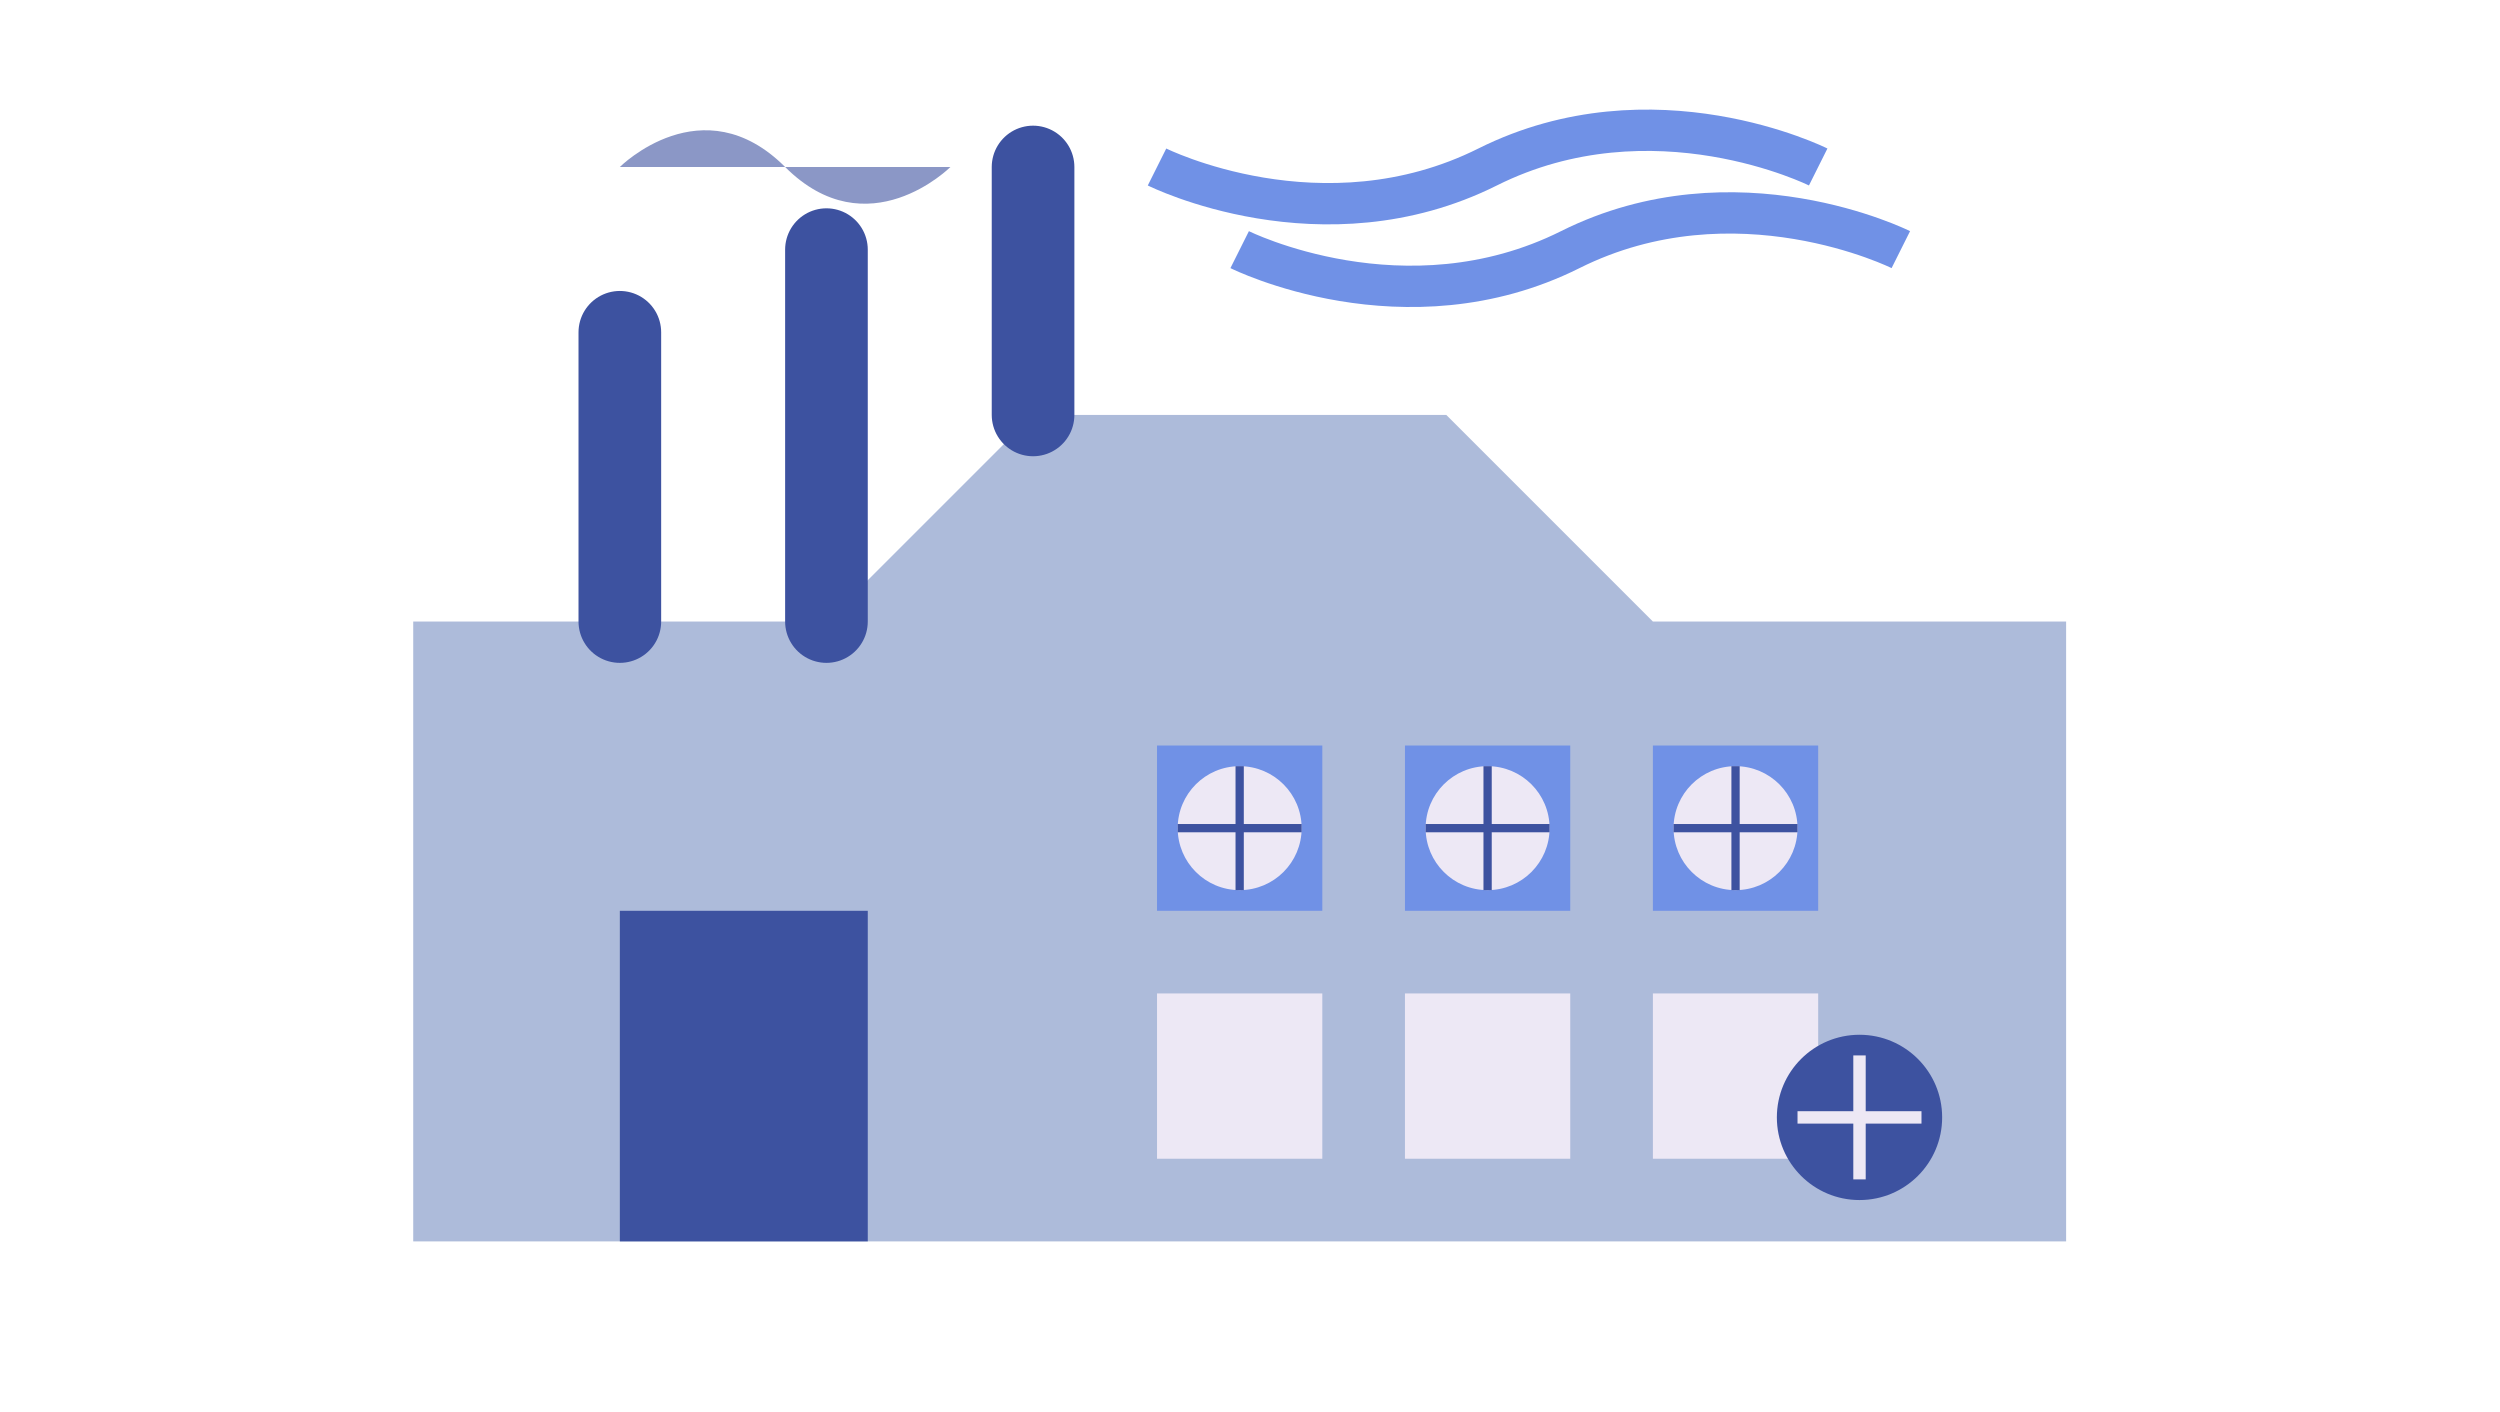 <svg width="800" height="452" viewBox="0 0 605 341" fill="none" xmlns="http://www.w3.org/2000/svg">
    <!-- Zgrada tvornice -->
    <path d="M100 300H500V150H400L350 100H250L200 150H100V300Z" fill="#ADBBDA">
        <animate
            attributeName="fill"
            values="#ADBBDA;#B8C5E6;#ADBBDA"
            dur="5s"
            repeatCount="indefinite"
        />
    </path>
    
    <!-- Dimnjaci -->
    <path d="M150 150V80" stroke="#3D52A0" stroke-width="20" stroke-linecap="round">
        <animate
            attributeName="stroke-width"
            values="20;22;20"
            dur="3s"
            repeatCount="indefinite"
        />
    </path>
    <path d="M200 150V60" stroke="#3D52A0" stroke-width="20" stroke-linecap="round">
        <animate
            attributeName="stroke-width"
            values="20;22;20"
            dur="3s"
            begin="1s"
            repeatCount="indefinite"
        />
    </path>
    <path d="M250 100V40" stroke="#3D52A0" stroke-width="20" stroke-linecap="round">
        <animate
            attributeName="stroke-width"
            values="20;22;20"
            dur="3s"
            begin="2s"
            repeatCount="indefinite"
        />
    </path>
    
    <!-- Ventilacijski otvori -->
    <rect x="280" y="180" width="40" height="40" fill="#7091E6">
        <animate
            attributeName="fill"
            values="#7091E6;#8AA5F0;#7091E6"
            dur="2s"
            repeatCount="indefinite"
        />
    </rect>
    <rect x="340" y="180" width="40" height="40" fill="#7091E6">
        <animate
            attributeName="fill"
            values="#7091E6;#8AA5F0;#7091E6"
            dur="2s"
            begin="0.7s"
            repeatCount="indefinite"
        />
    </rect>
    <rect x="400" y="180" width="40" height="40" fill="#7091E6">
        <animate
            attributeName="fill"
            values="#7091E6;#8AA5F0;#7091E6"
            dur="2s"
            begin="1.4s"
            repeatCount="indefinite"
        />
    </rect>
    
    <!-- Ventilatori u pokretu (poboljšana animacija) -->
    <g>
        <circle cx="300" cy="200" r="15" fill="#EDE8F5">
            <animateTransform
                attributeName="transform"
                type="rotate"
                from="0 300 200"
                to="360 300 200"
                dur="1.5s"
                repeatCount="indefinite"/>
        </circle>
        <path d="M300 185L300 215M285 200L315 200" stroke="#3D52A0" stroke-width="2">
            <animateTransform
                attributeName="transform"
                type="rotate"
                from="0 300 200"
                to="360 300 200"
                dur="1.5s"
                repeatCount="indefinite"/>
        </path>
    </g>
    <g>
        <circle cx="360" cy="200" r="15" fill="#EDE8F5">
            <animateTransform
                attributeName="transform"
                type="rotate"
                from="0 360 200"
                to="360 360 200"
                dur="1.5s"
                begin="0.5s"
                repeatCount="indefinite"/>
        </circle>
        <path d="M360 185L360 215M345 200L375 200" stroke="#3D52A0" stroke-width="2">
            <animateTransform
                attributeName="transform"
                type="rotate"
                from="0 360 200"
                to="360 360 200"
                dur="1.5s"
                begin="0.5s"
                repeatCount="indefinite"/>
        </path>
    </g>
    <g>
        <circle cx="420" cy="200" r="15" fill="#EDE8F5">
            <animateTransform
                attributeName="transform"
                type="rotate"
                from="0 420 200"
                to="360 420 200"
                dur="1.5s"
                begin="1s"
                repeatCount="indefinite"/>
        </circle>
        <path d="M420 185L420 215M405 200L435 200" stroke="#3D52A0" stroke-width="2">
            <animateTransform
                attributeName="transform"
                type="rotate"
                from="0 420 200"
                to="360 420 200"
                dur="1.5s"
                begin="1s"
                repeatCount="indefinite"/>
        </path>
    </g>
    
    <!-- Vrata -->
    <rect x="150" y="220" width="60" height="80" fill="#3D52A0">
        <animate
            attributeName="fill"
            values="#3D52A0;#4A63B0;#3D52A0"
            dur="4s"
            repeatCount="indefinite"
        />
    </rect>
    
    <!-- Prozori -->
    <rect x="280" y="240" width="40" height="40" fill="#EDE8F5">
        <animate
            attributeName="fill"
            values="#EDE8F5;#F5F0FF;#EDE8F5"
            dur="3s"
            repeatCount="indefinite"
        />
    </rect>
    <rect x="340" y="240" width="40" height="40" fill="#EDE8F5">
        <animate
            attributeName="fill"
            values="#EDE8F5;#F5F0FF;#EDE8F5"
            dur="3s"
            begin="1s"
            repeatCount="indefinite"
        />
    </rect>
    <rect x="400" y="240" width="40" height="40" fill="#EDE8F5">
        <animate
            attributeName="fill"
            values="#EDE8F5;#F5F0FF;#EDE8F5"
            dur="3s"
            begin="2s"
            repeatCount="indefinite"
        />
    </rect>
    
    <!-- Ventilacijske cijevi -->
    <path d="M280 40C280 40 320 60 360 40C400 20 440 40 440 40" stroke="#7091E6" stroke-width="10" fill="none">
        <animate
            attributeName="stroke-dasharray"
            values="0,100;100,0"
            dur="2s"
            repeatCount="indefinite"
        />
        <animate
            attributeName="stroke"
            values="#7091E6;#8AA5F0;#7091E6"
            dur="3s"
            repeatCount="indefinite"
        />
    </path>
    <path d="M300 60C300 60 340 80 380 60C420 40 460 60 460 60" stroke="#7091E6" stroke-width="10" fill="none">
        <animate
            attributeName="stroke-dasharray"
            values="0,100;100,0"
            dur="2s"
            begin="1s"
            repeatCount="indefinite"
        />
        <animate
            attributeName="stroke"
            values="#7091E6;#8AA5F0;#7091E6"
            dur="3s"
            begin="1.5s"
            repeatCount="indefinite"
        />
    </path>
    
    <!-- Oblak dima (poboljšana animacija) -->
    <path d="M150 40C150 40 170 20 190 40C210 60 230 40 230 40" fill="#3D52A0" opacity="0.6">
        <animate
            attributeName="d"
            dur="3s"
            repeatCount="indefinite"
            values="M150 40C150 40 170 20 190 40C210 60 230 40 230 40;
                    M150 30C150 30 170 50 190 30C210 10 230 30 230 30;
                    M150 40C150 40 170 20 190 40C210 60 230 40 230 40"
        />
        <animate
            attributeName="opacity"
            values="0.6;0.8;0.6"
            dur="3s"
            repeatCount="indefinite"
        />
        <animate
            attributeName="fill"
            values="#3D52A0;#4A63B0;#3D52A0"
            dur="4s"
            repeatCount="indefinite"
        />
    </path>
    
    <!-- Logo tvrtke -->
    <g>
        <circle cx="450" cy="270" r="20" fill="#3D52A0">
            <animate
                attributeName="r"
                values="20;22;20"
                dur="2s"
                repeatCount="indefinite"
            />
            <animate
                attributeName="fill"
                values="#3D52A0;#4A63B0;#3D52A0"
                dur="3s"
                repeatCount="indefinite"
            />
        </circle>
        <path d="M435 270L465 270M450 255L450 285" stroke="#EDE8F5" stroke-width="3">
            <animate
                attributeName="stroke-width"
                values="3;4;3"
                dur="2s"
                repeatCount="indefinite"
            />
            <animate
                attributeName="stroke"
                values="#EDE8F5;#F5F0FF;#EDE8F5"
                dur="3s"
                repeatCount="indefinite"
            />
        </path>
    </g>
</svg>
